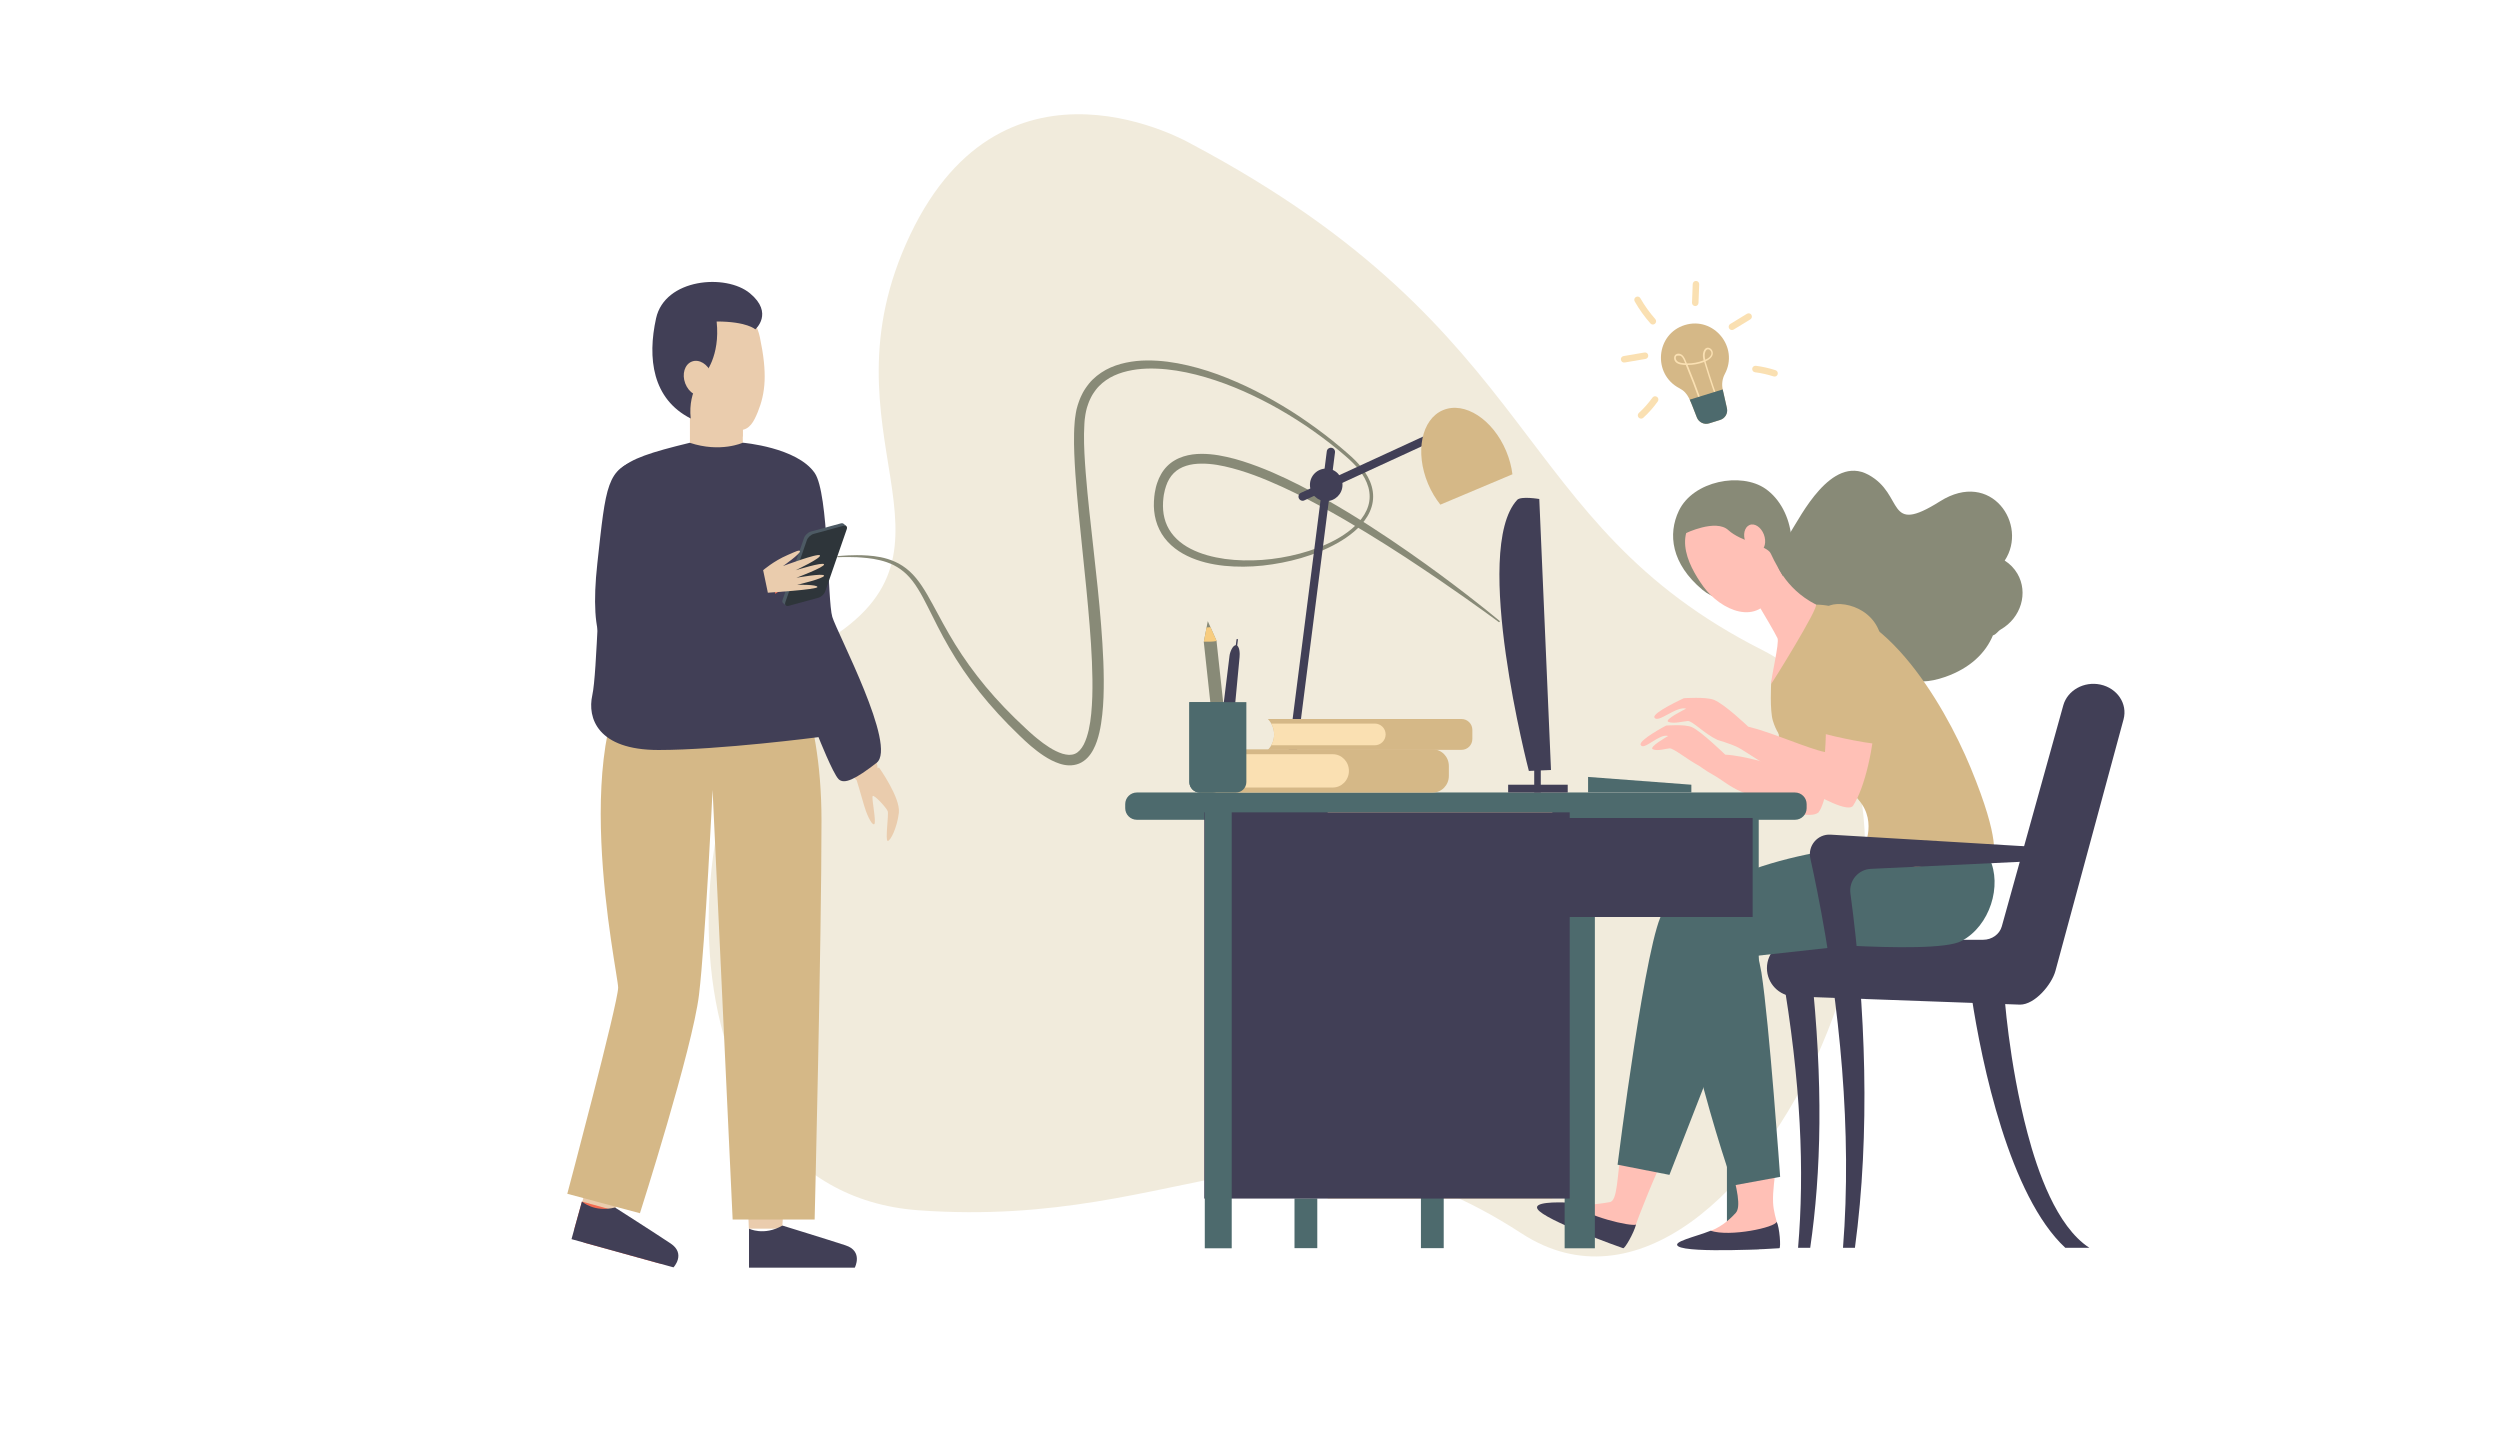 <?xml version="1.0" encoding="utf-8"?>
<!-- Generator: Adobe Illustrator 25.0.0, SVG Export Plug-In . SVG Version: 6.00 Build 0)  -->
<svg version="1.1" id="Layer_1" xmlns="http://www.w3.org/2000/svg" xmlns:xlink="http://www.w3.org/1999/xlink" x="0px" y="0px"
	 viewBox="0 0 3500 2000" style="enable-background:new 0 0 3500 2000;" xml:space="preserve">
<style type="text/css">
	.st0{fill:#888A77;}
	.st1{fill:#F1EBDC;}
	.st2{fill:#FFC0B6;}
	.st3{fill:#D5B887;}
	.st4{fill:#413F56;}
	.st5{fill:#4D6A6D;}
	.st6{fill:#FAE0B2;}
	.st7{fill:#F7CC7F;}
	.st8{fill:#EACCAD;}
	.st9{fill:#F26B51;}
	.st10{fill:#4D5A64;}
	.st11{fill:#2E353A;}
</style>
<path class="st0" d="M2506.9,744.8c13.9-21.5,56.8-108.2,108.6-80.3s23.4,86,100.6,37.3c71.6-45.1,123.8,32.8,90.5,83
	c7.1,4.5,13.3,10.7,17.8,18.4c15.5,26.7,5.1,61.6-23.1,77.9c-4.5,2.6-6.4,7.1-11.2,8.4c-10.4,25-32.2,46-66.6,58.1
	c-94.1,32.9-85.6-70.2-118.2-89c-32.6-18.8-30.8,19.2-70.3,17.8c-39.5-1.3-56.7-21.8-61.2-103.1l0-21.5
	C2473.8,751.9,2493,766.3,2506.9,744.8z"/>
<g id="Layer_8">
	<path class="st1" d="M1668.4,201.8c0,0-260.8-153.3-394.1,126.8S1374,767.2,1153.9,899s-251,767.8,132.1,795.4
		s527.7-173.3,844.4,32.5s691.9-637.2,336.7-816.9S2166.7,466.4,1668.4,201.8z"/>
</g>
<g>
	<path class="st0" d="M2098.7,871.2c0,0-1.9-1.4-5.6-4.1c-3.7-2.7-9.2-6.8-16.5-12c-14.5-10.4-35.8-25.6-63.2-44.3
		c-13.8-9.3-29-19.6-45.8-30.6c-8.4-5.5-17.2-11.1-26.3-16.9c-9.1-5.8-18.6-11.7-28.5-17.7c-19.7-12-41-24.4-63.7-36.8
		c-22.8-12.3-47-24.6-73-35.5c-13-5.5-26.5-10.6-40.4-14.8c-7-2.1-14-4-21.2-5.6c-7.2-1.6-14.4-2.8-21.7-3.4
		c-7.3-0.6-14.6-0.6-21.7,0.3c-7.1,1-13.9,3-19.8,6.4c-5.9,3.4-10.8,8.3-14.4,14.4c-1.8,3-3.2,6.3-4.4,9.8c-0.6,1.7-1.1,3.5-1.6,5.3
		c-0.4,1.8-0.9,3.6-1.2,5.5l-0.3,1.4c-0.1,0.3-0.1,0.3-0.1,0.6l-0.1,0.8l-0.4,3c-0.2,1.9-0.4,3.7-0.5,5.6c-0.2,3.8-0.2,7.7,0.1,11.5
		c0.6,7.6,2.4,15,5.6,21.9c3.2,6.9,7.8,13.2,13.4,18.6c5.6,5.4,12.3,10,19.5,13.7c7.2,3.7,15,6.7,23.1,9c8.1,2.3,16.4,4,24.9,5.2
		c17,2.3,34.5,2.6,52,1.4c17.5-1.3,35.2-4.2,52.5-8.8c17.3-4.6,34.4-10.8,50.3-19.4c7.9-4.3,15.6-9.3,22.5-15.1
		c6.9-5.8,13.2-12.5,17.8-20.1c2.3-3.8,4.2-7.9,5.5-12.1c1.3-4.2,2-8.7,2-13.1c0-4.4-0.6-8.9-1.8-13.2c-1.2-4.3-3-8.5-5.1-12.5
		c-4.3-8-10.1-15.2-16.7-21.7c-3.3-3.3-6.7-6.4-10.2-9.4l-5.4-4.6l-5.4-4.5c-14.5-11.9-29.7-23.1-45.3-33.7
		c-7.8-5.2-15.8-10.3-23.9-15.2c-8.1-4.9-16.3-9.6-24.6-14.1c-16.7-8.9-33.7-17.1-51.2-24.2c-17.5-7.1-35.4-13.1-53.5-17.7
		c-18.2-4.6-36.7-7.7-55.1-8.4c-9.2-0.4-18.4-0.1-27.4,1c-9,1.2-17.8,3.1-26.1,6.2c-4.1,1.5-8.1,3.4-11.9,5.5
		c-3.7,2.2-7.3,4.6-10.6,7.4c-3.2,2.8-6.3,5.8-8.9,9.2c-0.7,0.8-1.3,1.7-1.9,2.6c-0.6,0.9-1.3,1.7-1.8,2.6l-1.7,2.7l-1.5,2.8
		c-0.5,0.9-1,1.9-1.4,2.9c-0.4,1-0.9,1.9-1.3,2.9c-0.7,2-1.6,4-2.2,6.1c-0.3,1-0.7,2.1-1,3.1l-0.8,3.2l-0.4,1.6l-0.3,1.6l-0.6,3.2
		c-0.3,2.1-0.6,4.4-0.9,6.5c-0.1,1.1-0.3,2.4-0.3,3.4c-0.1,1.1-0.2,2.2-0.2,3.3c-0.3,4.5-0.4,9-0.5,13.5c-0.2,18.2,1,36.5,2.4,54.7
		c2.9,36.4,7.1,72.4,11,107.8c4,35.5,7.8,70.4,10.5,104.8c2.7,34.4,4.6,68.2,3.4,101.4c-0.3,8.3-0.9,16.6-1.8,24.8
		c-0.9,8.2-2.1,16.4-4,24.6c-1.9,8.1-4.4,16.3-8.6,24.1c-2.1,3.9-4.6,7.7-7.9,11.1c-3.2,3.4-7.3,6.4-11.9,8.3
		c-4.6,1.9-9.6,2.6-14.2,2.5c-4.7-0.1-9.1-1.1-13.1-2.4c-4.1-1.3-7.9-3-11.5-4.8c-3.6-1.8-7-3.9-10.3-6c-6.6-4.3-12.6-9-18.3-13.8
		c-1.4-1.2-2.9-2.4-4.2-3.7c-1.4-1.2-2.8-2.5-4.1-3.7l-2-1.9l-1-1l-1-0.9c-1.3-1.2-2.6-2.5-3.9-3.7c-20.8-19.9-39.5-40.3-55.9-60.9
		c-8.2-10.3-15.8-20.6-22.8-30.9c-7-10.3-13.4-20.5-19.3-30.7c-5.9-10.1-11.3-20.1-16.2-29.7c-5-9.7-9.6-19.1-14.1-28
		c-4.5-8.9-8.9-17.4-13.7-25c-4.7-7.7-9.9-14.5-15.6-20.1c-2.9-2.8-5.9-5.3-9-7.5c-3.1-2.2-6.3-4-9.5-5.7
		c-6.4-3.2-12.9-5.3-19.1-6.8c-6.2-1.5-12-2.4-17.4-3c-5.4-0.6-10.3-0.9-14.8-1.2c-8.9-0.4-15.7-0.2-20.3-0.2c-4.6,0.1-7,0.2-7,0.2
		l-0.1-1.5c0,0,2.4-0.2,7-0.6c4.6-0.3,11.5-0.8,20.4-0.8c4.5,0,9.5,0.1,15,0.5c5.5,0.4,11.6,1,18,2.3c6.5,1.3,13.3,3.3,20.3,6.4
		c3.5,1.6,7,3.4,10.4,5.7c3.4,2.2,6.8,4.8,10,7.7c6.4,5.8,12.1,12.9,17.3,20.7c5.2,7.8,10,16.3,14.8,25.1
		c9.6,17.7,19.6,36.8,31.7,56.4c12.1,19.6,26.3,39.4,42.7,59.2c16.5,19.8,35.3,39.4,56,58.5c1.3,1.2,2.6,2.4,3.9,3.6l1,0.9l0.5,0.5
		l0.5,0.4l2,1.8c1.3,1.2,2.6,2.3,4,3.5c1.3,1.2,2.7,2.3,4.1,3.4c5.5,4.5,11.2,8.8,17.1,12.5c3,1.9,6,3.6,9.1,5.1
		c3.1,1.5,6.2,2.8,9.4,3.8c3.1,0.9,6.3,1.5,9.2,1.6c2.9,0,5.7-0.4,8.2-1.5c5-2.1,9.1-6.9,12.3-12.9c3.1-6.1,5.3-13.1,7-20.4
		c3.3-14.7,4.4-30.5,5-46.6c0.5-16.1,0.2-32.5-0.5-49.1c-0.7-16.6-1.8-33.5-3.2-50.5c-2.7-34.1-6.3-68.9-10-104.4
		c-3.6-35.5-7.5-71.6-10-108.4c-1.2-18.4-2.2-37-1.8-56c0.1-4.7,0.3-9.5,0.7-14.3c0.1-1.2,0.2-2.4,0.3-3.7c0.1-1.3,0.3-2.4,0.4-3.5
		c0.3-2.5,0.7-4.9,1.1-7.4l0.7-3.7l0.4-1.8l0.5-1.8l1-3.6c0.3-1.2,0.8-2.4,1.2-3.6c0.7-2.4,1.8-4.7,2.7-7.1c0.5-1.2,1.1-2.3,1.6-3.4
		c0.5-1.1,1.1-2.3,1.7-3.4l1.9-3.3l2.1-3.2c0.7-1.1,1.4-2.1,2.2-3.1c0.8-1,1.5-2.1,2.3-3c3.2-4,6.9-7.5,10.9-10.8
		c4-3.2,8.2-6,12.7-8.5c4.5-2.4,9.1-4.5,13.8-6.1c4.7-1.6,9.5-3,14.4-4c4.8-1.1,9.7-1.7,14.6-2.3c9.8-1,19.6-1,29.3-0.4
		c19.4,1.2,38.5,5.1,57,10.2c18.6,5.2,36.6,11.9,54.2,19.6c17.6,7.6,34.7,16.4,51.3,25.8c8.3,4.7,16.5,9.7,24.6,14.7
		c8.1,5.1,16,10.4,23.8,15.9c15.6,10.9,30.7,22.4,45.2,34.6l5.4,4.6l5.3,4.6c3.6,3.1,7.1,6.3,10.5,9.7c6.7,6.8,12.8,14.3,17.4,22.8
		c2.3,4.2,4.2,8.7,5.5,13.4c1.3,4.7,2,9.6,2,14.4c0,4.9-0.8,9.8-2.2,14.4c-1.4,4.6-3.4,9.1-5.9,13.2c-5,8.3-11.5,15.3-18.7,21.4
		c-7.2,6.1-15,11.4-23.1,15.9c-16.2,9.2-33.5,15.9-51.1,21.1c-17.6,5.1-35.5,8.5-53.5,10.5c-18,1.9-36,2.1-53.9,0.3
		c-17.8-1.9-35.5-5.9-51.8-13.8c-8.1-3.9-15.8-8.9-22.6-15.1c-6.8-6.2-12.5-13.6-16.5-21.9c-4.1-8.3-6.4-17.2-7.3-26.1
		c-0.5-4.5-0.5-8.9-0.3-13.3c0.1-2.2,0.3-4.4,0.5-6.7l0.4-3l0.1-0.8c0-0.2,0.1-0.7,0.1-0.9l0.3-1.6c0.3-2.2,0.8-4.3,1.3-6.5
		c0.6-2.1,1.1-4.3,1.9-6.4c1.4-4.2,3.2-8.4,5.5-12.3c4.5-7.9,11.2-14.8,19.1-19.3c7.8-4.6,16.4-7,24.8-8.2c8.4-1.1,16.7-1,24.7-0.3
		c8,0.7,15.8,2.1,23.4,3.8c7.6,1.7,15,3.7,22.2,6c14.4,4.6,28.2,9.9,41.5,15.6c26.5,11.5,50.9,24.3,73.7,37.1
		c22.8,12.9,43.9,25.8,63.4,38.4c19.6,12.6,37.6,24.8,54.1,36.3c16.5,11.5,31.5,22.3,44.9,32.2c26.8,19.8,47.4,36,61.4,47.1
		c13.9,11.2,21.2,17.3,21.2,17.3L2098.7,871.2z"/>
</g>
<path class="st2" d="M2545.8,905.5c-20.4-25.9-63.7-9.5-47.6,76.3c0.1,0.5,4.5,67.4,2.5,93.3c-20.6-4.8-58.1-17.2-85.4-18.6
	c0,0-33.5-32.6-46.6-38.5c-9.8-4.4-36.2-2.2-36.2-2.2s-38.6,20.4-35.6,27c4.1,9,26.3-16.5,38.5-12.4c0,0-28.1,15.8-21.4,18.6
	c6.7,2.9,17.9-0.9,23.4-1.3c5.5-0.4,25.2,15.9,40.6,24c2.5,1.3,8.5,6.5,20.1,12.9c11.8,6.5,24.1,17.4,40.2,24
	c43.2,17.8,91.2,41.4,107.8,28.7l-0.1-0.2C2564.8,1114.7,2579.8,948.7,2545.8,905.5z"/>
<path class="st3" d="M2573.7,1084.5c-38.1-4.9-79.9-16.3-79.9-16.3s-6.8-76.8-7.1-79.7c-2.4-39.5-7.4-65.8,18.2-93.9
	c12.1-13.3,68.5-5.2,77.9,42.3c8.7,44-0.5,106.5-6.5,145.5l-0.3,2.2L2573.7,1084.5z"/>
<path class="st4" d="M2940.6,958.4L2940.6,958.4c-23-4.9-46.1,8-52,29.1l-86.1,309.5c-3.1,11-13.8,18.7-26.2,18.7h-262.9
	c-21.9,0-39.7,17.8-39.7,39.7l0,0c0,21.3,16.9,38.9,38.2,39.6l316.1,11.5c21,0,44.5-28.4,49.6-47.2L2973,1007
	C2978.8,985.3,2964.3,963.5,2940.6,958.4z"/>
<path class="st4" d="M2517.3,1746.9h17c15.4-105.7,18.5-229.6,1.3-389.6l-41.2,0.8C2521.8,1516.9,2526.3,1640.9,2517.3,1746.9z"/>
<rect x="2417.7" y="1119.5" class="st5" width="44.5" height="629.4"/>
<path class="st2" d="M2331.1,1617.1c-11.6,21.5-39.8,92.4-40.9,97.8c-0.3,1.6-4.3,6.7-5.7,7.7c-36.5,3.7-63.2-15.9-83.5-35.3
	c19.1,1.3,48.4-3.6,52.7-4.3c11.1-1.9,9.9-35.7,16.3-73.6C2279.9,1613.9,2316.8,1604.2,2331.1,1617.1z"/>
<path class="st4" d="M2290.4,1714.4c-3,11.9-15.6,33.8-18,33.1c-2.9-0.8-110.7-39.4-119.9-54.9c-5.7-9.5,23.7-10,47.5-8.8
	C2220.2,1703.3,2284.1,1717.5,2290.4,1714.4z"/>
<path class="st5" d="M2679.3,1313.9l-222.6,24.5l-119.5,306.4l-72.6-14.2c0,0,40.8-327.4,64.5-354.8c64.8-74.7,291-65.9,291-65.9
	L2679.3,1313.9z"/>
<path class="st2" d="M2485.9,1634.2c-0.9,14.6-4.3,32.2-3.6,49.3c0.4,11.4,4.7,25.3,5.2,27.5c0.4,1.5-1.1,7.9-1.9,9.4
	c-31.7,18.5-64.1,11.9-90.6,2.8c18-6.8,30.5-20.2,35-25.1c7.6-8.3,2.2-33.1-7.9-70.3C2432.9,1627.6,2467.4,1628.3,2485.9,1634.2z"/>
<path class="st5" d="M2652.5,1179.4c0,0-233,12.6-291.7,98.6c-44,64.3,65.5,381.7,65.5,381.7l65.9-12.1c0,0-15.2-215-26.2-286
	c-1.9-12-10.4-47.5-10.4-47.5s249.6,24.5,290.1,3.5c40.5-21.1,57.5-78.2,39.7-115.4C2767.5,1164.8,2652.5,1179.4,2652.5,1179.4z"/>
<path class="st4" d="M2487.3,1710.4c4.1,7.5,6.2,36.7,3.8,37.1c-2.9,0.5-126.8,7.5-141.6-2.7c-9.2-6.3,23.4-13,45.5-21.8
	C2421.4,1732.1,2486,1718.4,2487.3,1710.4z"/>
<path class="st3" d="M2522.9,848c-20.8,3.6-22,20.4-22,20.4l-21.3,88.6c0,0-2,37.5,2.4,51.9c8.4,27.9,25.3,38.9,53.1,48.4
	c36.8,12.6,51.3,44.3,67.2,62.8c27.5,32.1,5.1,70.5,5.1,70.5l73.2,23.1l109.5-14.7c0,0,12.3-18.9-31.3-124.4
	C2720.8,982.9,2630.2,829.2,2522.9,848z"/>
<path class="st4" d="M2580.2,1746.9h16.7c21.6-159.5,15.1-337.2-6.3-496.1c-2.4-17.7,10.9-33.6,28.7-34.4l251.7-11.9V1187
	c-0.1,0-212.8-13-308.3-18.5c-18.1-1-32.2,15.6-28.2,33.3c2.8,12.4,6.1,28,9.8,46.8C2575.8,1407.9,2593.1,1584.6,2580.2,1746.9z"/>
<path class="st2" d="M2604.1,867.2c-23.6-25.9-65.4-9.3-46.8,76.6c0.1,0.5-0.1,83.2-2.3,109.1c-23.8-4.8-75-27.9-107.5-35.6
	c0,0-33-31.7-48.2-37.6c-11.3-4.4-41.9-2.2-41.9-2.2s-44.6,20.4-41.2,27c4.7,9,30.4-16.5,44.5-12.4c0,0-32.5,15.8-24.8,18.6
	c7.7,2.9,20.7-0.9,27.1-1.3c6.3-0.4,23.7,18.3,41.4,26.4c2.9,1.3,15.3,4.1,28.7,10.5c13.6,6.5,148.9,101,161.3,81.6
	C2627.4,1076.6,2643.5,910.4,2604.1,867.2z"/>
<path class="st3" d="M2624.6,1041.3c-38.1-4.9-79.9-16.3-79.9-16.3s-6.8-76.8-7.1-79.7c-2.4-39.5-7.4-65.8,18.2-93.9
	c12.1-13.3,68.5-5.2,77.9,42.3c8.7,44-0.5,106.5-6.5,145.5l-0.3,2.2L2624.6,1041.3z"/>
<path class="st0" d="M2471.7,684.3c41.4,28.9,50.5,102.3,12.4,137.4c-24.7,22.8-73.5,26.8-100.5,4.2
	c-43.9-36.7-48.8-78.2-33.2-110.8C2370.4,673.1,2437.6,660.5,2471.7,684.3z"/>
<path class="st2" d="M2484.6,783.9c0,0,12.7,39.6,57.6,62.4c5.5,2.8-62.6,112.4-62.6,111.1c-0.2-8.5,11.8-57.8,8.9-63.9
	c-8-16.6-54.2-92.3-54.2-92.3L2484.6,783.9z"/>
<path class="st2" d="M2392.8,709.7c0,0,22.1-9.3,46.1-0.3s67.1,67.4,44.9,118.6c-22.2,51.2-75.4,25.8-99-6.7
	C2361.3,788.7,2337.8,739.7,2392.8,709.7z"/>
<path class="st0" d="M2488.5,738.7c-19-33-39.9-52.4-69.2-44.9c-29.3,7.5-55.6,12.5-57.6,47l-2.1,5.9c0,0,42.5-20.7,60.1-4.5
	s54.5,21.5,59.4,32.8c4.9,11.3,17,31.6,17,31.6l2.2-12.7C2498.2,793.9,2507.5,771.7,2488.5,738.7z"/>
<path class="st2" d="M2443.7,758.9c4,10.2,12.9,16.2,20,13.2c7.1-2.9,9.6-13.6,5.7-23.9c-4-10.2-12.9-16.2-20-13.2
	C2442.2,738,2439.7,748.7,2443.7,758.9z"/>
<rect x="2190.5" y="1125.3" class="st5" width="42.3" height="622.3"/>
<path class="st5" d="M1591.6,1147.7H2513c9,0,16.3-7.3,16.3-16.3v-5.6c0-9-7.3-16.3-16.3-16.3h-921.4c-9,0-16.3,7.3-16.3,16.3v5.6
	C1575.3,1140.4,1582.6,1147.7,1591.6,1147.7z"/>
<g>
	<path class="st4" d="M1823.7,701.1c-2.2,0-4.3-1.3-5.3-3.4c-1.3-2.9-0.1-6.4,2.8-7.7l207.4-95.5c2.9-1.3,6.4-0.1,7.7,2.8
		c1.3,2.9,0.1,6.4-2.8,7.7l-207.4,95.5C1825.4,700.9,1824.5,701.1,1823.7,701.1z"/>
</g>
<g>
	<path class="st4" d="M1807.5,1074.8c-0.2,0-0.5,0-0.7,0c-3.2-0.4-5.4-3.3-5-6.5l55.7-436.4c0.4-3.2,3.3-5.4,6.5-5
		c3.2,0.4,5.4,3.3,5,6.5l-55.7,436.4C1812.8,1072.7,1810.3,1074.8,1807.5,1074.8z"/>
</g>
<g>
	<path class="st3" d="M2108.6,631.4c-18.6-44.3-58.2-69.9-88.4-57.2c-30.2,12.7-39.5,58.9-20.9,103.2c4.6,10.9,10.5,20.7,17.2,29.1
		l100.9-42.5C2116.1,653.4,2113.2,642.4,2108.6,631.4z"/>
</g>
<circle class="st4" cx="1856.7" cy="678.8" r="22.8"/>
<path class="st3" d="M2358.6,455.1c40.6-12.6,76.3,31,56.1,68.6c-3.6,6.7-4.5,14.6-2.8,22.1l5.8,25.7c1.6,7.1-2.5,14.2-9.5,16.4
	l-15.4,4.8c-6.9,2.2-14.4-1.4-17.1-8.1c-9.8-24.6-11.7-34.4-24.6-41.1C2313.3,523.8,2318.1,467.7,2358.6,455.1z"/>
<g>
	<path class="st6" d="M2402.6,557.8c-7.2-20.1-14.4-42.6-16.8-51.1c-7.4,2.9-15.2,4.3-23.1,4.3c6.8,16.4,13.2,33.1,19.1,49.8
		l-2.2,0.8c-6-17-12.6-33.9-19.5-50.6c-4.8-0.2-10.5-0.6-13.9-3.9c-1.6-1.5-2.6-3.9-2.5-6.1c0.1-5.9,6.9-7.7,11.4-3.9
		c3,2.5,4.4,6.5,6.5,11.7c8,0.1,16-1.3,23.4-4.3c-1.1-4.3-1.5-8.6,0-12.6c5.3-14.2,24.8,4.4,2.7,14c1.9,6.6,9.1,29.7,16.8,51.2
		L2402.6,557.8z M2387.4,492.7c-1.3,3.4-0.9,7.1,0,10.9c4.8-2.1,7.5-4.6,8.4-7.6C2397.3,490.9,2390.3,485.1,2387.4,492.7z
		 M2347.3,498.2c-2,1.7-1.3,5.4,0.6,7.2c2.8,2.6,7.4,3,11.4,3.2c-1.7-4.1-3-7.7-5.5-9.8C2352.1,497.3,2347.6,498,2347.3,498.2z"/>
</g>
<path class="st5" d="M2411.8,545.2c0,0.2,0.1,0.4,0.1,0.6l5.8,25.7c1.6,7.1-2.5,14.2-9.5,16.4l-15.4,4.8c-6.9,2.2-14.4-1.4-17.1-8.1
	c-4.4-10.9-7.2-19-10.1-25.1L2411.8,545.2z"/>
<g>
	<path class="st6" d="M2377.9,424.1l1-26.1c0.1-2.5-1.9-4.6-4.4-4.7c-2.5-0.1-4.6,1.9-4.7,4.4l-1,26.1c-0.1,2.5,1.9,4.6,4.4,4.7
		C2375.7,428.6,2377.8,426.6,2377.9,424.1z"/>
</g>
<g>
	<path class="st6" d="M2427.1,461.4l23.4-14.3c2.1-1.3,2.8-4.1,1.5-6.3c-1.3-2.1-4.1-2.8-6.3-1.5l-23.4,14.3
		c-2.2,1.3-2.8,4.1-1.5,6.3C2422.1,462,2424.9,462.7,2427.1,461.4z"/>
</g>
<g>
	<path class="st6" d="M2488.7,524.1c0.8-2.4-0.5-5-2.9-5.8c-9-2.9-18.3-5-27.6-6.2c-2.5-0.3-4.8,1.5-5.1,4c-0.3,2.5,1.5,4.8,4,5.1
		c8.8,1.1,17.5,3.1,25.9,5.8C2485.4,527.8,2488,526.5,2488.7,524.1z"/>
</g>
<g>
	<path class="st6" d="M2317,453.2c1.9-1.7,2.1-4.6,0.4-6.5c-7.9-9-15-18.8-20.9-29.2c-1.2-2.2-4-3-6.2-1.7c-2.2,1.2-3,4-1.7,6.2
		c6.2,11,13.6,21.3,22,30.8C2312.2,454.7,2315.1,454.9,2317,453.2z"/>
</g>
<g>
	<path class="st6" d="M2307.5,497.2c-0.4-2.5-2.8-4.2-5.3-3.7l-29.2,5c-2.5,0.4-4.2,2.8-3.7,5.3c0.4,2.5,2.8,4.2,5.3,3.7l29.2-5
		C2306.3,502,2307.9,499.7,2307.5,497.2z"/>
</g>
<g>
	<path class="st6" d="M2299.6,585.6c0.4-0.2,0.7-0.4,1-0.7c7.6-6.9,14.4-14.6,20.3-22.9c1.5-2.1,1-4.9-1.1-6.4
		c-2.1-1.5-4.9-1-6.4,1.1c-5.6,7.8-12,15-19,21.4c-1.9,1.7-2,4.6-0.3,6.5C2295.6,586.1,2297.8,586.5,2299.6,585.6z"/>
</g>
<rect x="2033" y="1145.2" class="st4" width="420.7" height="138.6"/>
<rect x="1858.7" y="1137.3" class="st6" width="314.6" height="540.7"/>
<rect x="1989.3" y="1676.7" class="st5" width="31.9" height="70.7"/>
<rect x="1812.3" y="1677.8" class="st5" width="31.9" height="69.6"/>
<path class="st4" d="M2891.4,1746.9h33.7c-46.2-30-72.7-107.9-86.5-160.1c-26.7-100.4-32.8-198.4-32.8-199.2l-45.7,6.7
	C2774.4,1489.3,2813.5,1674.6,2891.4,1746.9z"/>
<rect x="1686" y="1137.3" class="st4" width="511.6" height="540.7"/>
<rect x="1686.7" y="1125.3" class="st5" width="37.7" height="622.3"/>
<g>
	<path class="st3" d="M1680.4,1109.6h325.5c12.4,0,22.5-10.5,22.5-23.3v-13.9c0-12.9-10.1-23.3-22.5-23.3h-325.5l0,0
		c14.9,16.9,15.1,42.7,0.6,59.9L1680.4,1109.6z"/>
	<path class="st6" d="M1685.5,1055.9H1866c12.4,0,22.5,10.5,22.5,23.3l0,0c0,12.9-10.1,23.3-22.5,23.3h-180.6
		C1693.9,1088.3,1693.9,1070.2,1685.5,1055.9z"/>
	<path class="st3" d="M1775,1006.6h271.1c8.4,0,15.2,6.8,15.2,15.2v12.8c0,8.4-6.8,15.2-15.2,15.2H1775l0.1-0.1
		C1786.7,1037.7,1786.6,1018.6,1775,1006.6z"/>
	<path class="st6" d="M1779.8,1013h144.9c8.4,0,15.2,6.8,15.2,15.2l0,0c0,8.4-6.8,15.2-15.2,15.2h-144.9
		C1785.1,1034,1785.1,1022.4,1779.8,1013z"/>
</g>
<polygon class="st0" points="1719.4,1047.5 1701.6,1049.2 1685.3,898.8 1690.9,869.6 1703.1,897.1 "/>
<path class="st7" d="M1703.2,897.4l0-0.3l-8.5-19.1l-5.5,0.5l-3.8,19.8C1690.9,898.3,1697.4,898.7,1703.2,897.4z"/>
<path class="st4" d="M1722.7,1054.5l-17.9-1.7l16.5-134.5c0.5-4.9,4.4-15.4,9.2-15l0,0c5,0.5,5.5,11.7,4.9,16.7L1722.7,1054.5z"/>
<g>
	<path class="st4" d="M1729.7,915.6c0,0-0.1,0-0.1,0c-0.6-0.1-1-0.6-0.9-1.1l2.4-19.1c0.1-0.6,0.6-1,1.1-0.9c0.6,0.1,1,0.6,0.9,1.1
		l-2.4,19.1C1730.7,915.3,1730.2,915.6,1729.7,915.6z"/>
</g>
<path class="st5" d="M1730.2,1109.6h-50.4c-8.1,0-14.7-6.6-14.7-14.7V983h79.8v111.9C1744.9,1103,1738.3,1109.6,1730.2,1109.6z"/>
<path class="st5" d="M1712.8,1094.9V983h-47.7v111.9c0,8.1,6.6,14.7,14.7,14.7h18.3C1706.2,1109.6,1712.8,1103,1712.8,1094.9z"/>
<polygon class="st5" points="2367.9,1098.6 2223.3,1087.7 2223.3,1109.4 2367.9,1109.4 "/>
<rect x="2147.9" y="1023.8" class="st4" width="9.2" height="85.6"/>
<path class="st4" d="M2171.4,1078l-31,1.3c0,0-80.6-309.5-16.4-379.4c5.2-5.7,31-1.3,31-1.3L2171.4,1078z"/>
<rect x="2111.4" y="1098.6" class="st4" width="83.4" height="10.9"/>
<path class="st8" d="M1198.6,1089.9c0,0,8.3,27.3,10.9,37s10.2,28.2,14.2,27.1c4-1.1-4-37.3-1.9-39.5s19.3,16.4,21,21.2
	c1.6,4.8-3.8,41.4,0,41.6s13.2-18.5,15.6-39.5c2.4-21-27.8-63.3-27.8-63.3L1198.6,1089.9z"/>
<path class="st9" d="M1009,1081.1c1.7-88.6,65.9-96.4,65.9-96.4s64.2-7.8,66.9,80.3c2.1,67.6-16.8,251.8-25.7,333.9
	c-2.5,23.2-18.9,42.2-38.4,44.5l0,0c-19.5,2.4-36.1-12.6-38.9-35.1C1028.8,1328.4,1007.7,1149,1009,1081.1z"/>
<path class="st9" d="M857.6,1081.1c1.7-88.6,65.9-96.4,65.9-96.4s64.2-7.8,66.9,80.3c2.1,67.6-16.8,251.8-25.7,333.9
	c-2.5,23.2-18.9,42.2-38.4,44.5l0,0c-19.5,2.4-36.1-12.6-38.9-35.1C877.5,1328.4,856.4,1149,857.6,1081.1z"/>
<path class="st8" d="M1037.7,1401.3c1.8-36.9,37.7-36.9,37.7-36.9s36,0,37.7,36.9c1.8,36.9-18.1,318.8-18.1,318.8h-46.6
	C1048.5,1720.1,1036,1438.2,1037.7,1401.3z"/>
<path class="st8" d="M892.3,1376.2c11.9-35,46.4-25.1,46.4-25.1s34.6,9.9,26,45.9c-8.5,36-105.4,301.4-105.4,301.4l-44.7-12.9
	C814.7,1685.6,880.5,1411.2,892.3,1376.2z"/>
<path class="st9" d="M908.3,646c0,0-48.4-7.7-51.1,58c-2.4,57.5-8.1,142.2-9.6,177.1c-0.5,11.7,10.4,22.2,25,24.2l0,0
	c14.6,2,27.9-5.2,30.6-16.5c8.1-34,26.4-117,38.7-173.1C955.9,651.6,908.3,646,908.3,646z"/>
<path class="st9" d="M919.8,639.3c1.8-0.5,3.5-1.1,5.3-1.6c51.1-15.3,104.1-15.3,155.2,0c1.8,0.5,3.6,1.1,5.4,1.6
	c6.2,1.9,10.9,8.5,12.1,16.9c8.4,57.7,0.5,245.9-2.4,308.1c-0.5,11.4-7.5,20.2-16,20.2h-76.5h-0.1h-76.5c-8.5,0-15.5-8.8-16-20.2
	c-2.9-62.2-10.8-250.4-2.4-308.1C908.9,647.9,913.6,641.3,919.8,639.3z"/>
<path class="st9" d="M865.8,1032.6c15.2-82.2,44.3-110.8,44.3-110.8h187.1c0,0,27.7,39.6,42.9,121.8c2.2,11.9-3.1,24-13.5,30.6
	c-20.4,13.1-60.2,31.7-121.6,31.7c-61.4,0-101.2-18.6-121.6-31.7C873,1067.6,863.5,1044.6,865.8,1032.6z"/>
<g>
	<rect x="965.9" y="553.1" class="st8" width="74" height="89.8"/>
	<path class="st8" d="M968,584c0,0,21.4,27.2,71.9,27.2c0-33.5,0-38.6,0-38.6L968,584z"/>
</g>
<path class="st9" d="M1089.5,646c0,0,48.4-7.7,51.1,58c2.4,57.5,8.1,142.2,9.6,177.1c0.5,11.7-10.4,22.2-25,24.2l0,0
	c-14.6,2-27.9-5.2-30.6-16.5c-8.1-34-26.4-117-38.7-173.1C1041.8,651.6,1089.5,646,1089.5,646z"/>
<path class="st8" d="M1116.1,852.3c0,0,30.6-13.9,52,48.3c18.7,54.4,47.8,134.4,59.2,167.5c3.8,11-0.5,22.6-9.8,26.5l0,0
	c-9.3,3.9-20.5-1.1-25.7-11.6c-15.6-31.3-52.7-107.9-77.8-159.7C1085.3,864.1,1116.1,852.3,1116.1,852.3z"/>
<path class="st3" d="M865.4,1382.7c0-21-76.9-367,42.4-471.2h189.7c0,0,52.6,71.4,52.6,237.7s-9.6,558.1-9.6,558.1h-114.8
	l-28.1-601.5c0,0-10,211.7-19,286.9c-9,75.2-82.7,305.8-82.7,305.8l-101.7-27.2C794.3,1671.2,865.4,1403.7,865.4,1382.7z"/>
<path class="st4" d="M1039.9,619.8c0,0,75.9,6.4,100.7,42.4c19.8,28.8,17.7,178.4,24.6,201.4c6.9,23,91.4,181.7,62,204.4
	c-29.4,22.8-45.3,30.6-53.2,22.8c-7.9-7.9-28.1-58.8-28.1-58.8s-138.3,18-224,18c-85.7,0-99.7-45-92.7-76.6
	c7-31.6,8.5-173.9,18.1-246c9.6-72.1,8.5-80.8,118.4-107.5C1008.7,634.2,1039.9,619.8,1039.9,619.8z"/>
<path class="st9" d="M847.6,890.4c0,0,9.7,32.2,70.6,7.4c53.3-21.7,132.7-52.4,165.1-65.6c10.8-4.4,16.7-15.2,13.5-24.8l0,0
	c-3.2-9.6-14.4-14.7-25.7-11.7c-33.8,8.9-115.9,31.3-171.4,46.5C836.3,859.5,847.6,890.4,847.6,890.4z"/>
<path class="st4" d="M1095.4,1715.8c0,0,63.4,19.5,88.4,27.7c25,8.2,12.9,31.2,12.9,31.2h-148.1v-54.6
	C1048.5,1720.1,1069.5,1730.7,1095.4,1715.8z"/>
<path class="st9" d="M858.1,1694.2c0,0,68.4,56.5,76.4,63.5c8,7,9.4,16.9-14.5,10.3l-99.7-27.6c-11.2-3.1-18.1-13-15.6-22.2l10-36
	L858.1,1694.2z"/>
<path class="st4" d="M861,1690.5c0,0,55.9,35.7,77.8,50.3c21.9,14.6,4.1,33.5,4.1,33.5l-142.8-39.5l14.6-52.6
	C814.7,1682.2,832.1,1697.9,861,1690.5z"/>
<path class="st8" d="M1035.8,602.1h-19.1c-46.5,0-84.5-38-84.5-84.5V479c0-29.1,23.8-53,53-53h22.6c29.1,0,50,17.5,56,46
	c10.7,50.7,8,78-3,105.1C1055.5,589.9,1049.5,602.1,1035.8,602.1z"/>
<path class="st4" d="M986.5,523.6c0,0,22-24.3,16.8-73.5c42.7,0,54.1,11,54.1,11s26.2-22.6-7.5-50.5s-119.1-20.7-131.4,35
	c-12.3,55.7-5.3,113,48.5,140.3C962.6,544.7,986.5,523.6,986.5,523.6z"/>
<ellipse transform="matrix(0.935 -0.356 0.356 0.935 -124.567 382.215)" class="st8" cx="977.1" cy="529.9" rx="19.6" ry="25.3"/>
<path id="XMLID_3_" class="st10" d="M1184.8,736.5l-3.9-3.3l0,0c-0.9-0.7-2.2-0.9-4-0.4l-41.8,11.4c-3.9,1.1-8.1,5-9.4,8.8
	l-30.1,86.8c-0.7,2-0.4,3.6,0.6,4.4l0,0l4,3.4l-0.2-2.9c0.1,0,0.2,0,0.3-0.1l41.8-11.4c3.9-1.1,8.1-5,9.4-8.8
	c5.9-17.1,24.2-69.8,30.1-86.8c0.2-0.5,0.3-1,0.3-1.5L1184.8,736.5z"/>
<path id="XMLID_2_" class="st11" d="M1099.5,843.1l30.1-86.8c1.3-3.8,5.5-7.7,9.4-8.8l41.8-11.4c3.9-1.1,6,1.2,4.6,5
	c-2.7,7.7-7.9,22.8-13.4,38.6c-6.6,19-13.5,38.9-16.7,48.3c-1.3,3.8-5.5,7.7-9.4,8.8l-41.8,11.4
	C1100.3,849.1,1098.2,846.9,1099.5,843.1z"/>
<path class="st4" d="M1070,857.4c11.6-6.5,17.6-20,14.3-33c-3.6-14.4-9.4-32-17.3-40c-14.6-14.6-145,35.1-145,35.1
	s5.4-127.8-26.1-176.6c-46.5,13.3-47.5,35.3-59.6,145.5c-12,110.2,9.9,142.3,59.6,142.3C934.5,930.8,1029.4,880.1,1070,857.4z"/>
<path class="st8" d="M1144.4,821.8c-0.3-3.7-28.3-3.1-28.3-3.1s38.1-8.9,37.6-12.8c-0.5-3.9-38.8,3-38.8,3s40-15,38.8-18.8
	c-1.3-3.8-39.9,8.3-39.9,8.3s36.8-17.4,34.1-20.9c-2.7-3.5-51.7,15-51.7,15s24.3-17.1,23.8-20.8c-0.4-2.5-6.9,0.8-17.5,5.4
	c-19.5,8.4-34.1,21.2-34.1,21.2l6.6,31.5C1074.9,829.7,1144.7,825.5,1144.4,821.8z"/>
</svg>
